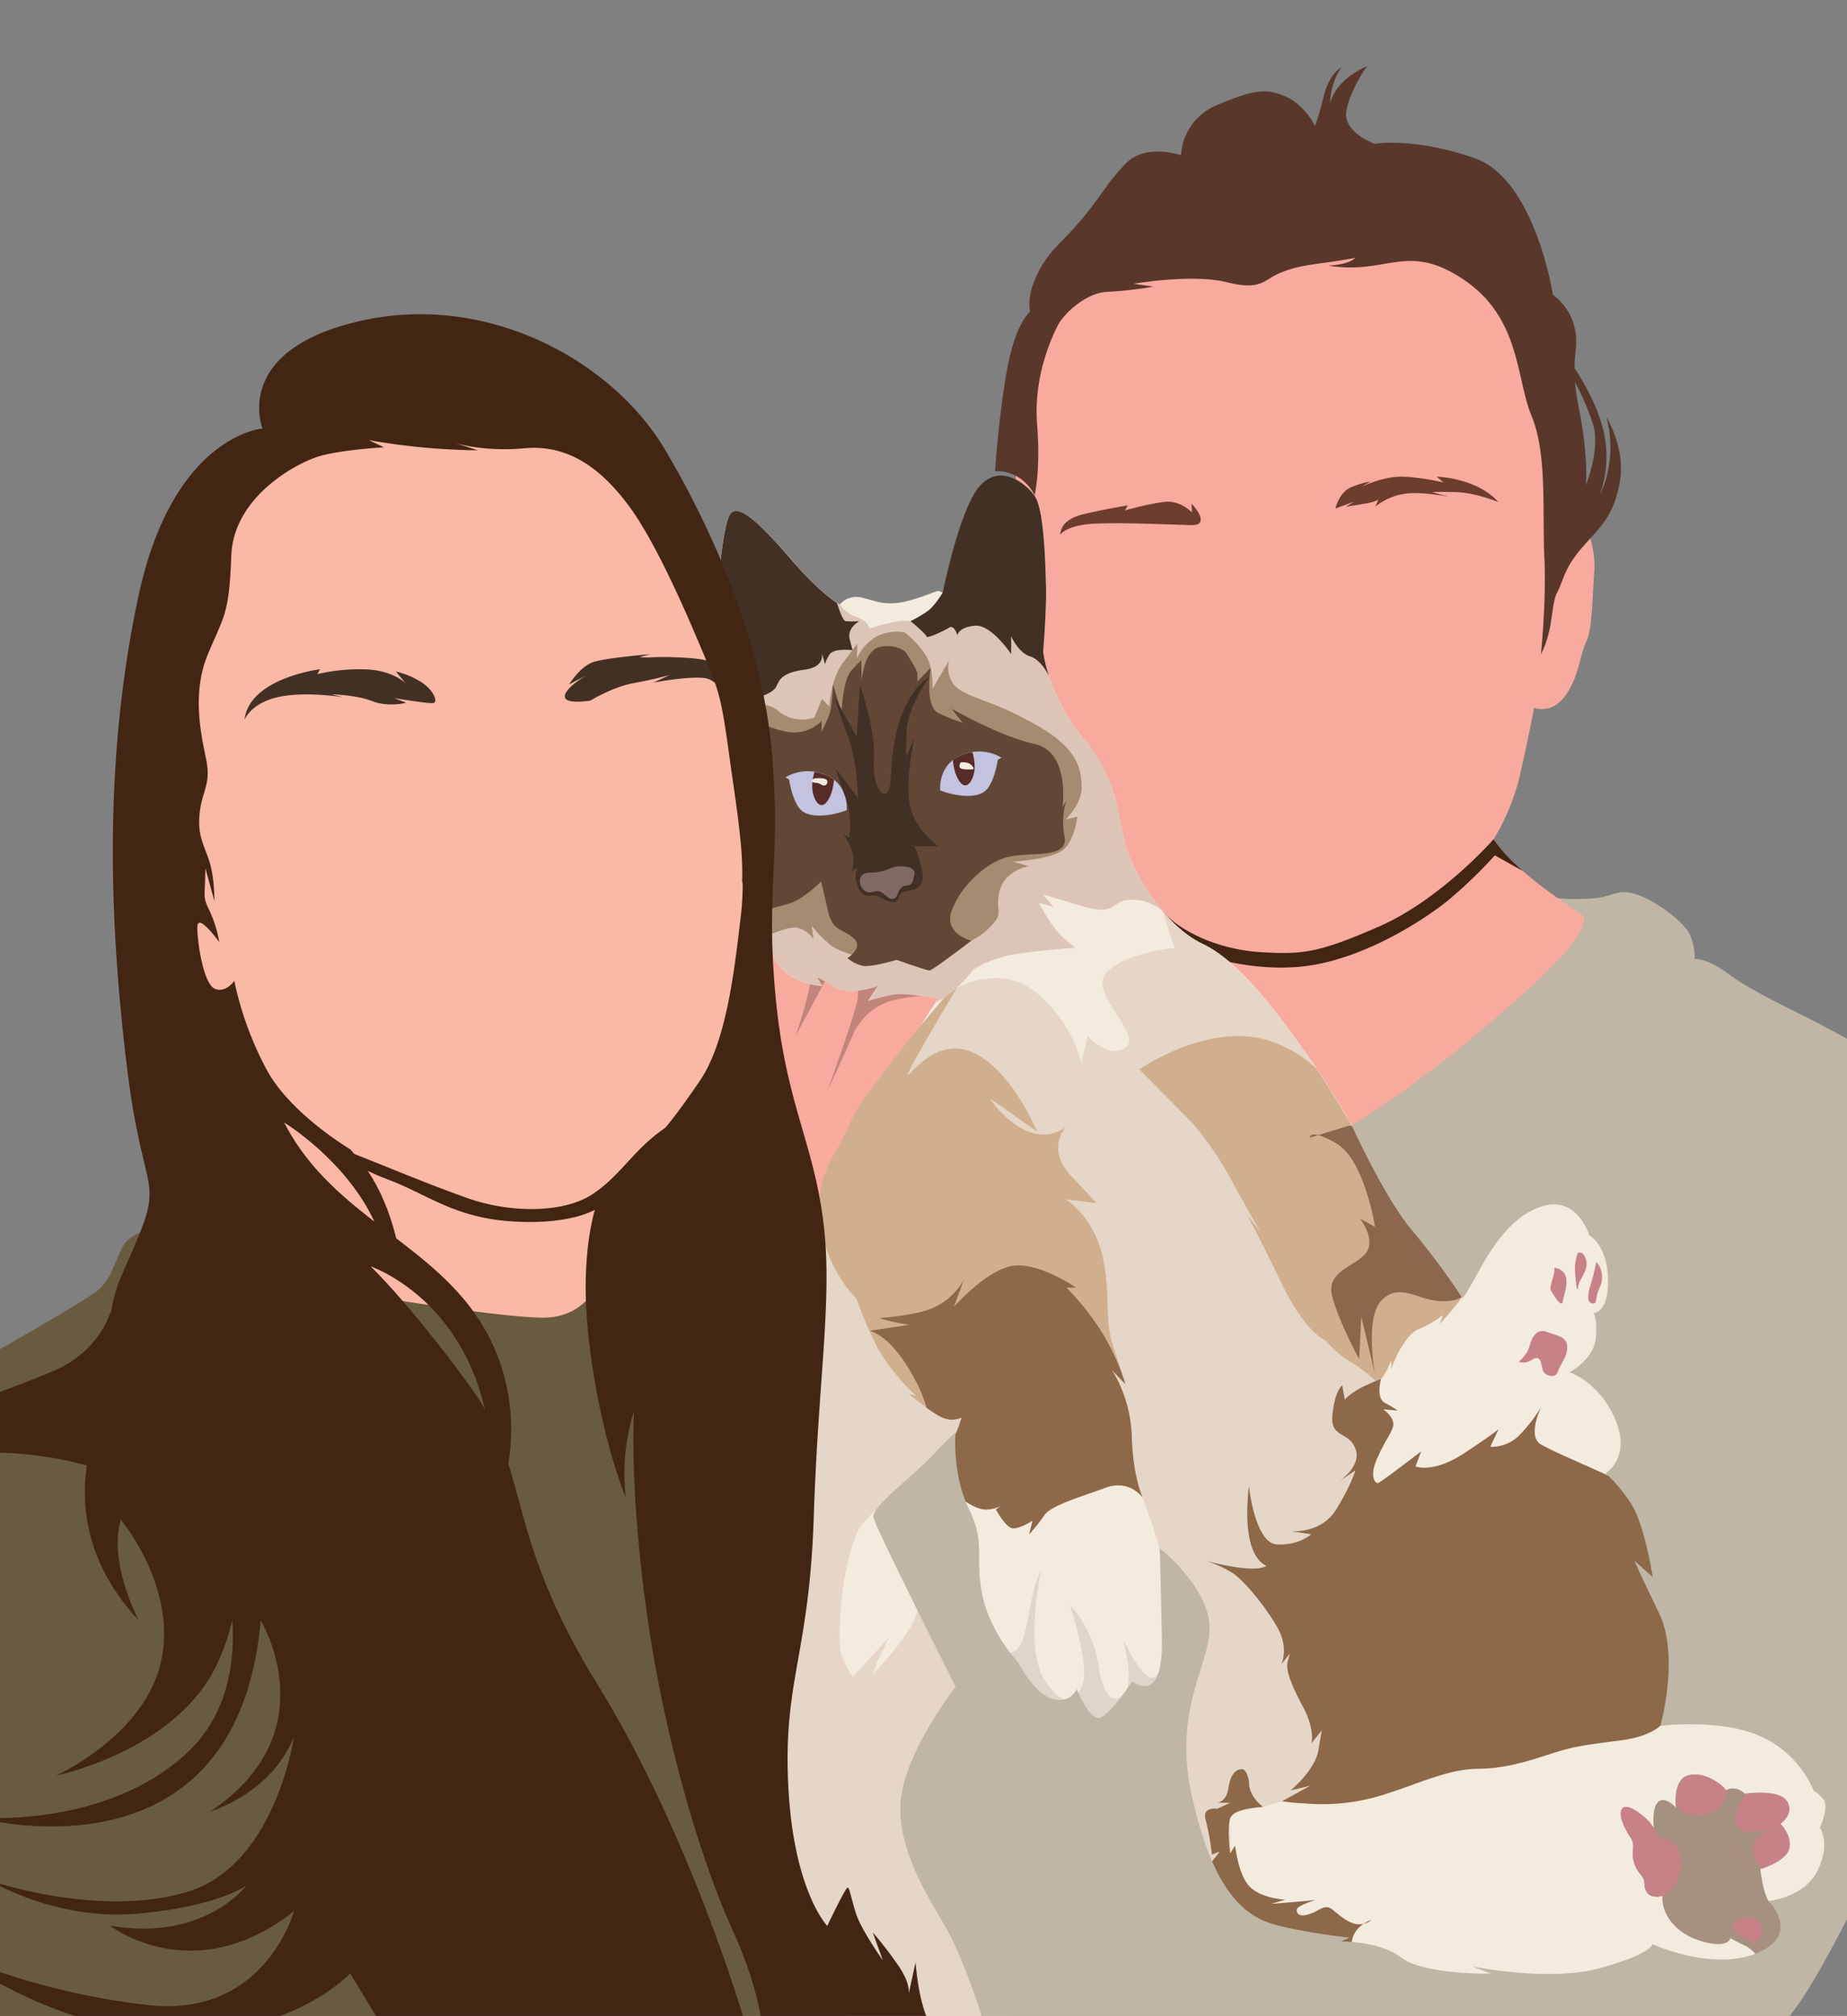 <svg xmlns="http://www.w3.org/2000/svg" viewBox="0 0 737.2 804.7"><rect x="0" y="0" width="737.2" height="804.7" fill="#808080" stroke="none"/><defs><style>.cls-1{fill:#f8aa9e;}.cls-2{fill:#432514;}.cls-3{fill:#fab8a6;}.cls-4{fill:#c2857c;}.cls-5{fill:#f3ebde;}.cls-6{fill:#e5d6c7;}.cls-7{fill:#d0af8e;}.cls-8{fill:#8d6849;}.cls-9{fill:#ded6cb;}.cls-10{fill:#a69180;}.cls-11{fill:#c78287;}.cls-12{fill:#8c674d;}.cls-13{fill:#dcc5b7;}.cls-14{fill:#a68a72;}.cls-15{fill:#624737;}.cls-16{fill:#c3c3df;}.cls-17{fill:#572b27;}.cls-18{fill:#433025;}.cls-19{fill:#806863;}.cls-20{fill:#bfb6a5;}.cls-21{fill:#695b3f;}.cls-22{fill:#6d3d2d;}.cls-23{fill:#59382b;}</style></defs><title>2464 Color Design</title><g id="Layer_4" data-name="Layer 4"><path class="cls-1" d="M635,363.23l-13.07-4.63S603.64,346.38,596.15,335a87.75,87.75,0,0,0,10.68-26.3c3.45-15.32,5.49-26.17,5.49-26.17s6.89,2.81,12.38-4.72,5.87-16.34,8.43-21.7,2.42-18.52,3.19-27.83-3.58-19.41-3.58-19.41S620,177,619.81,170.55s-3.07-70.12-50.39-83.06-104.17,4.08-129,16-32.34,37.45-32.68,52.08-5,54.05-3,83.41,22.73,79.34,11.75,113.33-104.17,12.8-104.94,12.8-7.29.57-7.29.57-5.73,87,5.5,113.81,28.6,43.4,35,42.38S512.4,523.4,538,507.32s97-95.23,98.39-97.28,9.35-35.74,9.35-37S635,363.23,635,363.23Z"/><path class="cls-2" d="M596.66,341.45l11.16,6.22c-4.39-3.87-8.81-8.34-11.67-12.69,0,0-20.94,24-45.79,34.89s-31,11.07-46.81,10.22-31.74-7.48-39.61-16.42S445,339.23,445,339.23L454.79,369l22.89,11.38s22.3,8.54,45.28,5,45.95-18.55,55.32-26.21A194.87,194.87,0,0,0,596.66,341.45Z"/><path class="cls-3" d="M174.19,554.89s105.87,10.78,108.6,3.86.93-109.4,10.59-137,8.18-44.47,10.88-56.11-7.18-88.23-20.45-120.91-31.66-64-58.39-74.9-84.25-9.53-117.61,12.6S70,250.89,71.72,280.17,36,367,67,411.91,174.19,554.89,174.19,554.89Z"/><path class="cls-2" d="M117.18,441s8.49,13.38,24.24,19.62,30.22,12.38,45.71,17.83,37.27,6.3,49.53-1.87,16.85-19.41,32.17-28.51S253,474.55,253,474.55l-13.79,7.32s-9.19,7.1-33.7,5.76-34.72-11-51.57-17.16-45.45-26.73-45.45-26.73l-13.28-8Z"/><path class="cls-4" d="M373.34,389.62c-.68-.38-9.44-.76-16.49-1-.35-4.25-.94-8.46-1.89-8-1.88.85-26.22-.34-29.45,0s-2.38,4.42-2,9.36-6,23.6-6,23.6l11.77-21.89,12.4-4.27a36.24,36.24,0,0,1,.68,11.12c-.68,5.33-12.25,37.22-12.25,37.22s6.29-13.4,10.34-22.79h0l.12-.29c.79-1.75,5.34-10.81,16.16-13.46a77.77,77.77,0,0,1,23.75-1.66S374.49,390.26,373.34,389.62Z"/><path class="cls-5" d="M286.53,235.4s1.87-28.25,5.45-30.8,10.72,3.57,23.49,18.38,19.74,18.38,19.74,18.38,2.9-4.42,9.53-2.64,10.22,3.45,19.92.51,9.19-4.21,11.62-2.55c0,0,6.76-33.57,14.8-42.64s18.26-1.27,22,4.09,4.21,26.93,4.47,36.13-1.15,26-1.15,26,2,17.74,16.09,34.59,13.66,32.17,17,43.28,15.32,31.4,30.64,38.68,30.9,29.24,41,43.41,18.43,28.93,18.43,28.93l21.91,17.92s66-4,69.83-3.45,32.43,59.23,32.68,60.77,47,153.44,56.94,172.59,15.57,31.92,10,50.3-27.07,42.89-30.64,45.7S475,794.55,475,794.55l-82.69,11.39H365.94s-38.56-20.32-39.58-20.83-13.28-31.15-18.89-58,.76-95.49.76-127.41,16.43-103.4,19.15-112.25,12.43-9.36,12.43-9.36l-3.92-.85s6-2.39,8-13.28,2.05-12.94,2.05-12.94a315.36,315.36,0,0,1,14.46-29.61c8-14.13,14.13-22.93,14.13-22.93s-12.08-2.09-16.34-1.75-11.74,2.72-11.74,2.72l4.08-6s-11.74,4.26-17.19.68S326,390,326,390l2.21,3.57s-14.84-.22-19.84-12.79-3.14-54.95-8.41-79.8S286.53,235.4,286.53,235.4Z"/><path class="cls-6" d="M374.36,584.94s-20.94,12.51-29.62,22.72-11.23,47.94-8.68,53.72a43.14,43.14,0,0,0,4.34,8.07l14.34-15.83s-8.08,16.85-6.1,14.55,12.19-12.77,16-21.19,3.94-10,3.94-10,25.55,21.45,22.93,44.17-3.64,71.24,5.81,91.41-5.07,33.34-5.07,33.34l-46.76,1.55S312.83,794.81,309,784.85s-8.17-31.91-8.94-36.51-11.23-109.28-4.34-131.23,26.56-116.1,30.39-119.2,12.51-3.87,26.55,12.73,38.87,64.08,38.87,64.08Z"/><path class="cls-6" d="M582,511.4c-1.67-4.34-7-23.21-12.83-44.75l-7.75.46-21.91-17.92s-8.34-14.76-18.43-28.93-25.66-36.13-41-43.41c-6-2.84-11.47-7.68-16.12-13.18l4.89,14.71s-20.17,1.79-27.32,10,14.55,24.51,7.91,29.62-15.31-4.4-15.31-4.4l-2.56,10.78a53.75,53.75,0,0,0-17.61-27.83c-14.56-12.25-31.92-2.3-31.92-2.3S359.33,423.37,358.79,431s31.15,49.53,38.8,62.55,36.52,58.73,36.52,58.73l21.95,45.53s3.58,9.36,6.81,20.25,8,44,7.49,60.09-12.77,58.47-13.28,61,11.62,25.93,11.62,25.93,23.06-8.4,22.85-12.17-.51-27.07-1.27-28.29,13.91-3.36,13.91-3.36l7.53-2.31,18.9-2.49s14-27.38,13.66-34.28,8.29-24.76,3.19-52.59,3.74-79.32,3.74-79.32-3.61-15.16,7.75-26.9S586.28,522.64,582,511.4Z"/><path class="cls-7" d="M425.42,449.87s-8.17,8.43,2.05,19.41l10.21,11-12.26-1.54s11.49,7.15,14.81,23.49.26,24,4.34,36,4.6,14.3,4.6,14.3l-5.62-5.87s7.66,10.47,8.17,26.81,4.34,24.34,4.34,24.34-5.1-7.49-14.81-3.92-21.78,7-24.51,11.07a63.88,63.88,0,0,1-5.95,7.49l1.36-5.45s-4.94,3.23-7.83,3.06-6.81-7.49-6.81-7.49l2.21-1.53s-4.63,2.67-9.19,1-10.38-6.47-10.38-6.47-.27-19.7,1.31-23.15a40.76,40.76,0,0,0,2.35-6.63s-4,2.55-9.7-1a105.64,105.64,0,0,1-11.24-8.3l2.68.64s-11.1-10.22-16.34-21.2a164.55,164.55,0,0,1-7.4-17.61s-11.92-10.87-14.43-30.81,8.17-28.68,11.75-38.89,35.23-47.56,37.53-50.08a26.22,26.22,0,0,1,5.36-4.31s-18.38,30.64-19.66,34.47,10.21-15.57,25.79-8.68,25.79,31.66,25.79,31.66L395,438.38S409.85,460.85,425.42,449.87Z"/><path class="cls-8" d="M439,530.55A105.83,105.83,0,0,0,425.68,514h3.83s-15.06-10.47-25.53-8.68-23.24,16.34-23.24,16.34l4.09-11.24s-4.34,10.22-17.36,13.28-19.15,1.79-14.56,3.06a95.41,95.41,0,0,0,10,2.07L347,531.23h0c.06,0,9,1.17,19.15,21.28a50.22,50.22,0,0,1,3.64,9.38c1.35,1,2.8,2,4.28,2.88,5.74,3.57,9.7,1,9.7,1a40.76,40.76,0,0,1-2.35,6.63c-1.58,3.45-1.31,23.15-1.31,23.15S386,600.4,390.53,602s9.19-1,9.19-1l-2.21,1.53s3.91,7.32,6.81,7.49,7.83-3.06,7.83-3.06l-1.36,5.45a63.88,63.88,0,0,0,5.95-7.49c2.73-4.09,14.81-7.49,24.51-11.07s14.81,3.92,14.81,3.92-3.83-8-4.34-24.34-8.17-26.81-8.17-26.81l5.62,5.87A91.36,91.36,0,0,0,439,530.55Z"/><path class="cls-9" d="M468.49,652.09s-1.7,5.27-6,15.29-14.93-15-14.25-12.74,3.92,14.81,1.25,20.1-8.74,5.94-11-9.55a45.69,45.69,0,0,0-11.4-24.51s7.66,23.66,5.1,31.32-7.66,10.72-15.49-1.87-1.19-43.24-1.19-43.24c-3.91,7.15-4.76,20.6-7.49,28.26s-10.72,3.4-10.72,3.4S406,670.13,411,680.17s23.15,16.17,44.08,15.66,11.58-11.06,11.58-17.16S468.49,652.09,468.49,652.09Z"/><path class="cls-8" d="M534.45,591.36l-.94.64S533.88,591.77,534.45,591.36Z"/><path class="cls-8" d="M615.21,576.68c-6-3.23,0-15.15,0-15.15a63.26,63.26,0,0,1-8.34,10.9,15.63,15.63,0,0,1-12.08,5.1l3.4-7.15s-1.36,1.53-13.79,9.71-19.4,5.27-19.4,5.27l2.21-6S551,591.83,550,592s-3.74-2.38-.17-10.21,4.43-7.83,6-11.75-3.75-7.49-3.75-7.49l5.79.51a47.76,47.76,0,0,0-5.11-3.06c-3.74-2-1.53-9.7-1.53-9.7L545.16,553c-6,2.72-8.42,5.73-8.42,5.73l-1-5.73s-2.89,1.87-3.91,11.58,6.47,6.46,9.19,13.78c2.21,5.94-4.09,11.2-6.55,13l6.55-4.47s-1.87,6.3-7.83,15.83-17.7,8.51-17.7,8.51l7.83,1.2s-4.6,4.42-13.53,4.08-11.32-23.32-11.32-23.32c-3.92,35.75,11.57,30.64,5.44,32.51S481.25,623,481.25,623A47.75,47.75,0,0,1,492,627.91c4.59,3.07,12.93,13.11,17.79,21.62s1.61,14.81,1.61,14.81l3.41-4.25-.85,3.23c-.86,3.23,1.36,9.19,6.12,18s3.41,14.5,3.41,14.5l4.08-5.14-1.36,8c-1.36,8-11.06,16-11.06,16l7.83-1.87L511.72,719a75.85,75.85,0,0,0,8.85.85A80.71,80.71,0,0,0,551,716.77c13.28-3.92,26.72-10.73,39-10.73s23.32-4.25,31.66-6.81,14.3-3.06,25.7-4.59,15.32-5.79,15.32-5.79l6.47-2.21,1.36-77.45S653,594,639.89,588.09,621.17,579.91,615.21,576.68Z"/><path class="cls-10" d="M705.51,783.57c2.68-.51,8-7.4,7.66-13.66s-5.07-8.37-7.23-11.1S702.57,746,702.57,746s10.22-3.06,11.24-8.3-3.58-9.7-3.58-9.7,5.75-3.83,2.68-8.93S696.45,716,696.45,716c-4.09-3.83-7.79-1.27-7.79-1.27l-.77-1c-.76-1-7.53-6.76-14-5.1s-5,12.89-5,12.89-4.21-4.72-7-2.3-1.79,10.47-1.79,10.47l-1.27-1.79c-1.28-1.78-9.2-8.93-11.37-5.87s2.94,10.85,2.94,10.85a6.68,6.68,0,0,1,1.4,5.37,12.73,12.73,0,0,0,3.07,10c2.55,3.19.64,3.58,2.3,6.77s6.38,1.79,6.38,1.79c-.51,7.78,5.87,15.44,16.21,18.25s10.85-1.4,10.85-1.4,2.3,1.27,6.26,3.19S702.83,784.09,705.51,783.57Z"/><path class="cls-11" d="M670.19,747.66s2.81-6.13-1.36-11-6,.85-8.77-7l-1.27-1.79c-1.28-1.78-9.2-8.93-11.37-5.87s2.94,10.85,2.94,10.85a6.68,6.68,0,0,1,1.4,5.37,12.73,12.73,0,0,0,3.07,10c2.55,3.19.64,3.58,2.3,6.77s6.38,1.79,6.38,1.79C671,752.26,670.19,747.66,670.19,747.66Z"/><path class="cls-11" d="M674.23,708.64c-6.51,1.66-5,12.89-5,12.89A13.06,13.06,0,0,0,682,723.91c7.49-2.55,7.06-9.14,7.06-9.14l-.76-1C687.51,712.72,680.74,707,674.23,708.64Z"/><path class="cls-11" d="M699.68,737.11A13.23,13.23,0,0,0,703,746s10.21-3.06,11.24-8.3-3.58-9.7-3.58-9.7,5.74-3.83,2.68-8.93S696.83,716,696.83,716s-5.49,6.85-3.79,12.3c1.46,4.67,11.16,2.59,15.2,1.41C705.49,730.73,699.87,733.19,699.68,737.11Z"/><path class="cls-11" d="M698.36,765.11s6.38,1.1,4.77,7.06-9,.68-11.32-2.38S698.36,765.11,698.36,765.11Z"/><path class="cls-8" d="M485.6,719.62h0Z"/><path class="cls-8" d="M481.25,757.79c2.47,7.27,12.6,11.74,20.13,17.49s26.43,6.12,33.19,4.85,3.71-1.53,5.37-6.77a10.39,10.39,0,0,1,4.34-5.44,8.14,8.14,0,0,1-1.79.21c-3.19,0-6.26-2.17-10-5.36s-4.85-.51-9.45,1.14-5.49-.12-5.49-1.65,7.41-3.83,7.41-3.83l-3.83.38c-3.83.38-13.79,1.15-13.79,1.15L513,758.3s-9.19-.39-14-5-6-16.6-6-16.6L491,739.79s-1.28-9.7,0-13.92,13.15-4.58,13.15-4.58c-6.25-4.84-5.62-10.1-5.62-10.1s-.76-5.23-3.06-5-4.34,2-5.23,7.79c-.84,5.38-4.26,5.61-4.68,5.62H491l-5.1,2.42s-6.26-1-4.69,4.34a101,101,0,0,1,2.51,13.92s2.56-1,2.94-1.12-4,5.2-4,5.2A16.69,16.69,0,0,0,481.25,757.79Z"/><path class="cls-8" d="M544.28,767.92a7.17,7.17,0,0,0,3.19-1.58A14,14,0,0,0,544.28,767.92Z"/><path class="cls-7" d="M579.13,523.4c4.42-5.1,4.25-5.61,4.25-5.61l2-11.92-5.78-30.72-12.26-8.4-6,.36-21.91-17.92s-6.12-10.82-14.2-22.83a51.33,51.33,0,0,0-17.89-10.7c-24.51-8.43-52.59,11.23-52.59,11.23l21.53,21.79a133.12,133.12,0,0,1,14.13,20.43c5.78,10.72,12.76,22.8,12.76,22.8l-5.62-7.31s4.6,8.17,14,27.74S528.91,535,528.91,535s1.16,1.3,2.87,2.94a36.46,36.46,0,0,0,7.35,5.74,56.78,56.78,0,0,1,10,7.57l2.06-.93c1.45-.66,4.09-7.32,4.09-7.32v3.4s4.59-13.1,10.89-15.83a41.68,41.68,0,0,0,9.7-5.61l-1.19,3.57Z"/><path class="cls-12" d="M522.79,454.13l3.35-1C522.63,452.19,522.79,454.13,522.79,454.13Z"/><path class="cls-12" d="M576.74,488.34c-.21-.76-12.76-16.85-23.78-28.12l-12.88-10.53a4.14,4.14,0,0,0-1.8-.33l-12.14,3.74a31.34,31.34,0,0,1,7.37,3.41c11.06,6.47,15.32,33.19,15.32,33.19l-6-3.23s6.62,8.34,2.29,13.79-16.08,7-13.35,17.36,10.72,24.85,10.72,24.85l.85-16.85,5.45,22.81s-4.09-22.3,2.55-29.28,13.79-1,21.45,0,10.55-1.36,10.55-1.36S577.08,489.53,576.74,488.34Z"/><path class="cls-13" d="M406.87,380.6c11.92-1.71,22.3-2.22,22.3-2.22l-4.6-3.91c-4.59-3.92-10-14.09-10-14.09l6,1.66-4.26-4.93s-1-.51,14.47,4.3,12.26-2.09,20.43-2.26a18.32,18.32,0,0,1,12.81,4.52c-7.25-8.57-12.49-18.74-14.52-25.5-3.31-11.11-2.93-26.43-17-43.28s-16.09-34.59-16.09-34.59.19-2.27.42-5.58c-3.44-2.33-6.74-4.43-9.4-5.87-10.38-5.62-12.42-3.23-24.85,0s-14.64.34-19.06-.85S347,250.89,347,250.89s-.34-2.89-5.11-4.59a12.84,12.84,0,0,1-6.64-4.94s-7-3.57-19.74-18.38S295.55,202,292,204.6s-5.45,30.8-5.45,30.8,3.66,18.22,7.66,37.72h0c.1.49,1.57,7.62,5.27,25.37h0c.18.83.35,1.65.52,2.45,5.27,24.85,3.4,67.23,8.41,79.8s19.84,12.79,19.84,12.79L326,390s1.87.68,7.32,4.25,17.19-.68,17.19-.68l-4.08,6s7.49-2.38,11.74-2.72,16.34,1.75,16.34,1.75l-1,1.41c7.08-3,13.18-10.47,16.11-14.55l-1,1.51S395,382.3,406.87,380.6Z"/><path class="cls-14" d="M361.08,252.43s9,6.8,10.39,14.12.34,9,.85,8.17,6.47-11.05,6.47-11.05-2.22,8,4.93,12.07,13.62,4.43,30.13,13.79,17.7,17.53,17.87,24.51-6.47,13.11-6.47,13.11L430,326s-1.19,10.21-6.13,13.61S404.32,344,404.32,344l6.3,1.7s-9.88,1.73-11.75,10.4,2.72,8.16-5.11,15.3-24.17,10.39-24.17,10.39,1.88-5.28-3.06-7.83-9.19-3.24-13.62.85,0,9.7,0,9.7-16.34-3.57-20.76-6.81a46.16,46.16,0,0,1-8.17-8.17l.68,5.28a11.52,11.52,0,0,0-6.13-4.43c-3.91-1-13.45,3.75-13.45,3.75s-5.78-60.43-8.51-76.26,7.32-19.74,14-14.13S325,286.47,325,286.47l3.06-7.49L331,282s.51-11.06,5.61-17.7,5.62-7.49,5.62-7.49L342,263S346.62,250.21,361.08,252.43Z"/><path class="cls-15" d="M361.42,260.26s4.77,7,4.77,8.85V272l5.28-5.45s-2.56,15.32,3.06,18.05a69.33,69.33,0,0,0,9.7,3.91l-4.42-5.62S398.7,293.79,413,297s11.06,25.19,11.06,25.19l1.7-2.72s-2.55,5.28-.85,14.64-15.32,5.44-24,8.34-17.87,12.1-21.1,21.2,7.85,11.87,7.85,11.87S372.15,387.4,371,387.4s-13.11-4.25-13.11-4.25-10.38,3.06-13.62,2.38a15.14,15.14,0,0,1-6-3.06s6.8-4.43,2.21-8.17-8.17-2.71-10-10.63-2.73-11.84-2.73-11.84-7.05,7.32-13.27,9l-10.39,2.82s-8.23-9.62-7.94-12.35-.06-38.13-.91-48.34a85,85,0,0,0-4.59-20.09s14.29,7.49,23.14,9.2a15.56,15.56,0,0,0,14.13-4.26v4.26a63.59,63.59,0,0,0,3.24-7.32c1-3.07,1.32-11.54,1.32-11.54l3.44,11.2s.34-13.11,4.09-17l3.74-3.91.17,8.51s.68-12.43,7.32-13.79S361.42,260.26,361.42,260.26Z"/><path class="cls-16" d="M337.94,323.4s1.1-9.95-8.18-13.95a17.45,17.45,0,0,0-16.25.85l1.45.85s1.44,10.3,5.7,12.94S332.49,325.45,337.94,323.4Z"/><path class="cls-17" d="M329.85,320.26c2.81-3.41,3-9,3-9a13.9,13.9,0,0,0-3.05-1.77,19,19,0,0,0-4.71-1.37,20.19,20.19,0,0,0-.9,5.88C324.23,318.55,327,323.66,329.85,320.26Z"/><path class="cls-16" d="M375.28,315.53s-1.11-9.95,8.17-13.95a17.45,17.45,0,0,1,16.25.85l-1.45.85s-1.44,10.3-5.7,12.93S380.72,317.58,375.28,315.53Z"/><path class="cls-17" d="M383.36,312.38c-2.81-3.4-3-9-3-9a13.9,13.9,0,0,1,3.05-1.77,19,19,0,0,1,4.71-1.37,20.14,20.14,0,0,1,.9,5.88C389,310.68,386.17,315.79,383.36,312.38Z"/><path class="cls-18" d="M371.05,270.11s-8.94,12-9.2,22l-.26,10,3.43-7.53s-3.68,15.45-2,26,11.62,17.24,11.62,17.24H365s1.55,2.3,3.09,10.21-5.18,7.08-7.54,8.1-1.53,4.28-4.46,4-5.24-2.68-6.77-2.68-4.54.89-6.1-1.92-2.07-5.49-1.56-7.4l.51-1.92-2.3,1.79s1.66-4.6,0-8.81a25.88,25.88,0,0,0-3.19-6.13l2.17,1.15s1.88-7-1.61-16.51-3.62-10.85-3.62-10.85,8.81,11.7,8.81,11.49-.39-14.77-3.71-23.57-5.93-17.11-5.93-17.11L341.94,294l1.3-20.55s6.35,17.61,5.59,30.12,5.74,17.49,6.51,9.07.64-17.87,5.23-28.85S371.05,270.11,371.05,270.11Z"/><path class="cls-19" d="M363.32,353.15a1.19,1.19,0,0,0,.23-.16,3.86,3.86,0,0,0,1-2.2c.22-1.06.73-2.21.21-3.26-.9-1.79-6-2.4-9.64-.87a17.46,17.46,0,0,1-8,1.66c-2.49,0-4.21,1.4-3.89,4s2.51,4.45,4.87,3.76,3.23-.44,5.21,1.22,2.55,1.66,3.58,1.34,1.44-2,1.83-2.81a3.7,3.7,0,0,1,2.36-2.21A8.1,8.1,0,0,0,363.32,353.15Z"/><path class="cls-18" d="M309.76,274.21c1.28-2.55,1.79-5.61,11.37-6.89,6.88-.92,7.23-4.61,6.88-6.61l1.29,4.44a11.8,11.8,0,0,1,1.91-4c1.66-2.51,9.06-1.62,9.06-1.62l-1.14-4.43c-1.14-4.43,3.83-7.15,3.83-7.15a37.53,37.53,0,0,1-5.49,0c-1.28-.25-3.39-7.23-3.39-7.23-2.44-1.6-8.82-6.35-18.61-17.7C302.7,208.17,295.55,202,292,204.6s-5.45,30.8-5.45,30.8,1.59,7.93,3.83,18.92a245.06,245.06,0,0,0,11.49,24.36S308.49,276.77,309.76,274.21Z"/><path class="cls-18" d="M403.59,261.11V254s2.94,6.64,7.54,8,7.61,8,7.61,8h0a55.42,55.42,0,0,1-2.38-9.81s1.4-16.85,1.15-26-.77-30.77-4.47-36.13-13.91-13.15-22-4.09-14.8,42.64-14.8,42.64-3.07,5.11-5.75,7.15a51.71,51.71,0,0,1-7.06,4.17s6.38,5.28,6.4,6.17,7-2.25,9-3.57,3.32,3.06,3.32,3.06.3-3.19,6.92-3.83S403.59,261.11,403.59,261.11Z"/><path class="cls-11" d="M606.13,543.57s3.51-2.68,4.34-6.25,3.06-7.21,6.89-5.68,7.92,1.68,8.17,5.79-2.87,7.17-3.7,10-4.28,1.85-5.49.51-.77-5.24-2.62-5.81S610.21,545,606.13,543.57Z"/><path class="cls-11" d="M620.36,506s3.83.38,4.66,3.76-.83,7-1.28,9.77-3.63-2.55-4.66-4.28S621.06,508,620.36,506Z"/><path class="cls-11" d="M629.81,500.11s2.36-1,3.32,3.12-3,7.34-3.32,10.73-1.22-5.17-1.22-8A18.61,18.61,0,0,1,629.81,500.11Z"/><path class="cls-11" d="M637.15,503.68a9.23,9.23,0,0,1,1.53,9.77c-2.49,5.49-.83,7-3,6.84s-2.23-2.88-.89-7.16S637.15,503.68,637.15,503.68Z"/><path class="cls-20" d="M621.89,358.6a93.58,93.58,0,0,0,13.66,0c8.81-.51,9.7-4.22,17.75-1.54s18.25,10.73,20.81,15.32,2.29,10.47,2.29,10.47,4.6-.76,13.79,6.13,27.54,15.19,37.28,20.42l9.73,5.24,4.48,1.7V757.11s-20.09,41.53-30,50.38h-319s-7.49-25.19-16.17-39.83-20.59-34.72-16.17-54,21.11-40.34,21.11-40.34-32.17-63.66-32.85-67.74,15.49-16.16,22.81-23.83,10-10,10-10-1.53,16.35,5.28,30.47,2.38,18.56,5.27,33.88,14.47,27.57,14.47,27.57,6.3,12.43,13.62,14.47,9.7-3.92,9.7-3.92,4.77,11.75,8.68,11.58S452,671.15,452,671.15s12.25,10.21,11.74-16.51-.85-36.6-.85-36.6,18,14,19.75,29.62-15.15,33-6.81,69.79,20.42,47.49,33.36,50.89,29.45,5.11,29.45,5.11L535.21,775s15.32-.34,24.17,6.47,36.09,6.46,35.58,6.29-7.49-2.89-7.49-2.89,30.64,6.47,51.4.68,20.6-9.53,20.6-9.53,24,11.06,41.87,3.57,4.6-20.76,4.6-20.76,14.29-1.36,19.57-12.26.85-17,.85-17,3.92-8.34,1.36-11.4-3.74-3.24-3.74-3.24a41.67,41.67,0,0,0-20.77-21.61c-15.83-7.49-40.51-4.43-40.51-4.43s7.83-27.57-.51-44.94S652.32,623,652.32,623l7.32,6.47s-3.24-21.28-8.85-29.62-10-11.74-10-11.74,10.22-6,4.09-21.11-18.38-19.24-18.38-19.24,9.53-5.1,10.38-13.27-.85-10.38-.85-10.38,6.13.17,5.78-13.62-7.48-17.36-7.48-17.36-4.6-16-18.9-11.58-22.64,21.28-27.57,30.13-4.43,6.13-4.43,6.13a278.55,278.55,0,0,0-19.74-26.56c-10.9-12.76-24.17-42-24.17-42A462.7,462.7,0,0,0,586.79,415c24.51-20.26,37.27-33.36,41.87-39.83s3.4-9.53,3.4-9.53Z"/><path class="cls-21" d="M63.55,489.19s-10.89,2.72-14,7.49-4.76,14-10.89,18.72S-4.19,540.94-4.19,540.94V813.28H324.32s-20.09-43.92-34-87.49-16-145-18-160.68-33.7-52.77-33.7-52.77-4.94,13.28-21.11,13.62-72.85-9.19-72.85-9.19Z"/><path class="cls-22" d="M423.13,213.45s2.42-4,14.55-4.47,31.4.51,37.91.64,2.94-5.49,0-8.56l.13,3.45s-4.59-4.85-10.72-4.21-16,3.44-16,3.44l1.15-2s-8.81,1.41-17.49,3.45S423.38,211.53,423.13,213.45Z"/><path class="cls-22" d="M597.89,200.24c.4.44-8.3-3.52-16.47-3.77s-9.83,0-9.83,0l6.64,1.83s-10.59-2.21-17.61-1.19a24.22,24.22,0,0,0-11.62,5.1l1.4-3.44s.9,1.14-5.74,2.29-7.41,1.15-7.41,1.15l3.32-2L533,203s1.41-6.51,6.38-8.55,7.54-2.17,7.54-2.17l-3.45,2s8-3.83,15.06-4,17.62,2.3,17.62,2.3l-2.68-2.3S589.08,190.61,597.89,200.24Z"/><path class="cls-18" d="M97.59,287.32s2.39-6.47,13.11-9,26.38,0,26.38,0l-4.76-1.14s9.7.12,16.17,2.67,13.62.68,13.62.68l-4.77-1.87s13.11,2.21,15.49,2,0-5.79-5.45-8.85a32.66,32.66,0,0,0-9.36-3.74l3.92,4.76s-4.77-5.11-15.49-5.62a72.55,72.55,0,0,0-19.75,1.88l1-1.95S99.47,270.64,97.59,287.32Z"/><path class="cls-18" d="M235.64,279.66s8.85-5.45,17.36-7,14.3-3.23,14.3-3.23l-6.47,3.06s12.93-2.55,20.08-1.87S292,282.89,292,282.89s-4.77-16.51-8.17-18.55-18.73-2.21-23.15-2a29.64,29.64,0,0,1-5.45-.05l4.26-1.14s-17,1.36-22.47,3.06-9.87,9-9.87,9l6.81-3.57s-8.52,4.93-8.52,8.34S235.64,279.66,235.64,279.66Z"/><path class="cls-23" d="M397.17,188.09s1.11-19,4.51-39.07,9.45-24.59,9.45-24.59-1.71-6.3,3.4-16,9.36-11.24,18.21-22.13,8.17-12.09,16.34-20.77S471.38,62,471.38,62a23,23,0,0,1,14.47-20.09c14.47-6.13,19.4-6.81,27.23-3.4s11.75,11.74,11.75,11.74,1.11-2.21,3.49-11.74,7.15-11.66,7.15-11.66-4.26,5.19-4.6,14.47c0,0,1.62-9.28,14.81-14.9,0,0-6.64,9-8.26,17.71s11.24,13.27,11.24,13.27,15.57-2.72,39.83,5.7,31.32,54.56,31.32,54.56a22.52,22.52,0,0,1,8.68,13.27c2.21,9.2-2.38,11.41,1.7,32s2.72,30.81,2.72,30.81,6-14.3,2.9-24.42-9.62-21.37-9.62-21.37l.6-3.4s10,13.53,13.27,27.66a45.2,45.2,0,0,1-1.61,25.53s7.5-13.36,2.72-31.23c0,0,7.74,12.34,5.36,25.79s-7.32,17.53-14.81,26-7.66,13.45-10.21,18.22-1.36,14.8-6.47,24.68c0,0,2.21-20.94,1.36-39s1.19-41-5.1-56.17-4.34-39.07-27.07-54.39S553.59,110,530.11,106c0,0,8.08-.17,10.8-3.07,0,0-4.25.85-11,1.79s-12.73,1.53-19.24,4.34-7.28,7-21.06,3.58-37.15.63-37.15.63l7.91,1.15a149.19,149.19,0,0,1-18.25,2.05c-8.3.25-17.49,8.42-20.17,13.91s-9.45,20.55-8,39.06-1,28.22-1,28.22S408.4,187.66,397.17,188.09Z"/><path class="cls-2" d="M372.32,809.87s-5.11-5.87-6.9-26.55l-2.7,12.39c.15-2-.4-5.93-4.7-11.88a155,155,0,0,0-9.7-12.51l4.08,11.23s-8.68-12.25-10.72-18.64-2.55-10.21-3.32-10.46-8.17,15.32-8.17,15.32-13.53-14-15.57-56.17,8.42-51.83,10.21-107.75,7.83-87.74,3.57-118.89-15-46.47-18.89-88.68,2.21-54.47-1.36-96.34-21.62-85.71-42.56-121.2-70.72-63.31-122-51.57-38.81,42.89-38.81,42.89S69,173.62,55.21,238.21,43.47,366.64,50.62,425.53s17,40.85-1.71,82.73a55.83,55.83,0,0,0-4.54,15.65H44s-4.24,15.66-23,23.49S-9,558.64-9,558.64L-13,580.09A146.18,146.18,0,0,1,34.7,585c-2,12.39-2.25,37.37,20.68,61.79,0,0-12.25-22.81-7.15-40.17,0,0,22.81,27.23,16,56.85s-41.87,45.28-41.87,45.28,47.32-9.54,64-43.92a90.51,90.51,0,0,0,6.37-18.11c1.09,17.17-1.93,37.82-17.94,52.83C42.11,730.21-9.3,725.45-9.3,725.45s103.83,29.27,113.36-78.64c0,0,27.24,44.59-20.08,76.25,0,0,24.51-7.15,33.36-29.95,0,0-7.15,51.06-42.21,61.95s-79.32-4.42-79.32-4.42,26.21,16,58.55,13.27,43.92-11.23,43.92-11.23-16.72,22.47-54.32,16c0,0,33.21,25.87,73.38-5.79,0,0-11.58,42.9-58.55,37.45s-78-20.77-78-20.77,38.47,30.3,86.81,32,72.17-23.83,72.17-23.83L158.19,818l32,3.83-.79-13H297.76s-21.44-75.06-59.23-136.34c-25.82-41.88-28.75-66.34-35.63-88.18,1.86-11.08,3.21-34.39-11.6-57.35-8.74-13.54-20.79-23.2-33.2-32.7-1.83-7.78-6.5-22.83-16.85-33.81l-1.4-1.66s-23.23-13.66-33.06-31.15a132.47,132.47,0,0,1-13.28-36.13s-3.32,5-7.75,3.19-7-18.12-7-24.51,8.76,5.88,8.76,5.88a50.72,50.72,0,0,0-3.83-12.43c-2.64-5.19-2-5.79-1.87-11.4l.17-5.62,3.57,13s.17-9.36-2.12-16.17S78.7,333,79.72,324.26s4.6-11.32,2.56-21.2-5.75-26.29.63-41.74,8.56-15.7,9.41-39.53,26.89-37.62,36.25-40,24.68-3.24,24.68-3.24l-6.12-2.89a262.14,262.14,0,0,0,43.57,4.08l-9.3-3c.82.27,11.67,3.67,28,2.19,17-1.53,30.13,7.49,41.71,23.15s24.85,47.32,30.46,60.77,6.47,16.68,9.54,39,7,43.57,4.59,63.66-5.44,49.87-16.34,65.87S261.51,456,252.66,463s-12.77,12.76-12.77,12.76-9.36,19.07-4.93,58.39,14.8,63.57,14.8,63.57a82.63,82.63,0,0,1,3.32-34.47s-2,27.58,4.6,77.11,20.94,99.83,35,130.72,12.51,50.81,12.51,50.81ZM193.51,562.47c-1.57-2.71-3.34-5.45-5.36-8.26-23.83-33-40.17-48.68-40.17-48.68S183.09,517.32,193.51,562.47Zm-44.08-74.84c-13.73-10.65-27.07-22.15-36-39.54C113.42,448.09,138,463,149.43,487.63Z"/><path class="cls-5" d="M383.4,304.36a6.28,6.28,0,0,1,3.36.35c1.29.71,2.67,2.41,1.14,2.41s-3.51.14-4.5-.46S383.4,304.36,383.4,304.36Z"/><path class="cls-5" d="M325,310.72s4.08-.42,4.94.6a1.37,1.37,0,0,1-1.46,2.17c-1.27-.47-1.2-.87-2.74-1S323.38,311.83,325,310.72Z"/></g></svg>